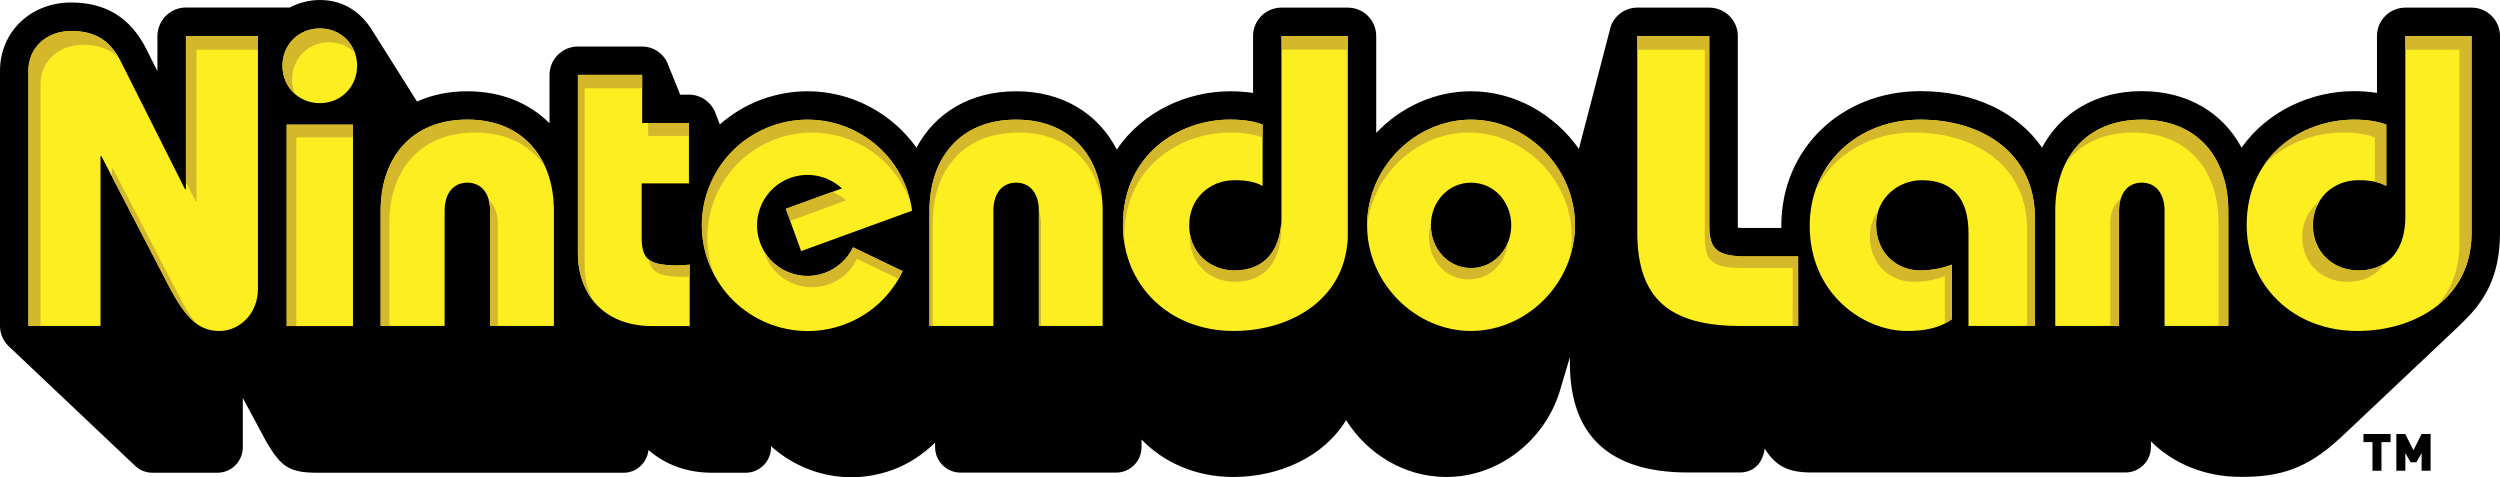 <svg version="1.1" id="Nintendo Land" xmlns="http://www.w3.org/2000/svg" xmlns:xlink="http://www.w3.org/1999/xlink" x="0px" y="0px"
	 viewBox="0 0 1999.5 381.5" style="enable-background:new 0 0 1999.5 381.5;" xml:space="preserve">
<style type="text/css">
	.A{fill:#010101;}
	.B{fill:#FCEE21;}
	.C{fill:#D4B72A;}
</style>
<g>
	<polygon class="A" points="1904.7,353.6 1904.7,376.5 1897.5,376.5 1897.5,353.6 1890.3,353.6 1890.3,347.1 1912,347.1 
		1912,353.6 	"/>
	<polygon class="A" points="1936.8,376.5 1936.8,362.4 1932.6,369.7 1928,369.7 1923.8,362.4 1923.8,376.5 1916.6,376.5 
		1916.6,347.1 1923.7,347.1 1930.3,360.1 1936.8,347.1 1944,347.1 1944,376.5 	"/>
	<path class="A" d="M1720.3,353v4.5c0,11.3-9.1,20.4-20.4,20.4h-251.1c-19,0-28.7-5.3-37.4-19.1c-1.7,12.4-9.3,19.1-20.1,19.1
		H1350c-62.6,0-94.4-29.4-94.4-87.5v-4.7l-7.9,26.5c-0.2,0.7-0.4,1.3-0.6,2l-0.3,1l0-0.1c-12.7,38.1-48.8,66.4-90.1,66.4
		c-33.3,0-63.1-18.4-80.1-45.5c-18.2,30-54.3,45.5-90.2,45.5c-29.7,0-55.5-11.4-73.4-30v6.1c0,11.3-9.1,20.4-20.4,20.4H768.3
		c-11.3,0-20.4-9.1-20.4-20.4v-3.6c-9.7,9.5-21.1,17.1-34.2,21.9c-10.6,3.8-21.6,5.8-32.9,5.8c-24.1,0-46.8-9.3-64.1-24.8v0.8
		c0,11.3-9.1,20.4-20.4,20.4h-26.8c-20.5,0-37.9-6.8-50.8-18.2c-1.2,10.2-9.5,18.2-19.9,18.2H257.7c-25.6,0.3-32.4-3.2-45.4-26.1
		l-18.1-33.7v39.4c0,11.3-9.1,20.4-20.4,20.4H122c-5.6,0-10.6-2.2-14.2-5.8L6.3,276.3c-3.9-4.1-6.3-9.5-6.3-15.6V56.6
		C0,25.5,24.5,2,56.9,2c27.7,0,47.4,12.1,60,37l9,17.9V28.8C126,16.2,136.2,6,148.7,6h83c7.2-3.7,15.3-6,24.1-6
		c19.3,0,33.3,10,42.4,25.1l35.3,56.1c11.8-5.3,25.3-8.2,40.2-8.2c27.1,0,49.7,9.4,65.8,25.6V59.9c0-12.5,10.2-22.7,22.7-22.7h51.4
		c8.7,0,16,5,19.8,12.2L544,75.7h7.1c9.2,0,17,5.5,20.6,13.4l4,10.4c9.8-8.5,21-15.4,33.6-20c11.8-4.3,24.2-6.5,36.7-6.5
		c35,0,67.2,17.4,87,45.1C748,90.1,776.2,73,812.7,73c37.1,0,65.6,17.7,80.5,46.6C913.8,89.1,949.5,73,983.9,73
		c6.6,0,12.7,0.5,18.3,1.3V28.8c0-12.6,10.2-22.7,22.8-22.7h53c12.6,0,22.7,10.2,22.7,22.7v77.5c19.4-20.4,46.4-33.3,75.8-33.3
		c35.2,0,66.9,18.5,86.3,46.1l25.6-98.4c3.3-8.5,11.4-14.6,21.1-14.6h57.6c12.6,0,22.8,10.2,22.8,22.7c0,0,0,152.8,0,153.3
		c1.6,0.2,3.8,0.2,6.7,0.2h28.2c0-0.6-0.1-1.2-0.1-1.8c0-61.3,47.8-107.6,111.3-107.6c43.1,0,77.8,17.1,97.2,45.1
		c15.1-28,43.3-45.1,79.8-45.1c36.4,0,64.7,17.1,79.8,45.2c20.8-29.5,56-45.2,89.9-45.2c6.6,0,12.7,0.5,18.4,1.4V28.8
		c0-12.6,10.2-22.7,22.7-22.7h53c12.6,0,22.7,10.2,22.7,22.7v157.7c-0.1,36.1-13.4,55.9-31.5,72.8l0.2,0l-97.3,91.8l0-0.1
		c-25.6,23.7-47.5,30.6-78.5,30.4C1763.5,381.5,1738.2,370.8,1720.3,353"/>
	<path class="B" d="M22.8,260.7V56.6c0-18.6,14.6-31.8,34.2-31.8c19.5,0,31.1,7.6,39.7,24.5L148,151.4h0.7V28.8h57.6v202.1
		c0,21.2-15.9,33.8-30.5,33.8c-14.9,0-25.8-7-41.1-36.5L81.1,124.9h-0.7v135.8L22.8,260.7L22.8,260.7z"/>
	<path class="B" d="M255.8,22.7c16.8,0,29.8,12.8,29.8,29.9c0,17.1-13.1,29.9-29.8,29.9c-16.7,0-29.9-12.8-29.9-29.9
		C225.9,35.5,239.1,22.7,255.8,22.7"/>
	<rect x="229.3" y="99.7" class="B" width="53" height="161.1"/>
	<path class="B" d="M304.4,260.7v-92.1c0-41.8,24.2-72.9,69.3-72.9c45.1,0,69.3,31.1,69.3,72.9v92.1h-51v-92.1
		c0-13.9-7-22.5-18.2-22.5c-11.3,0-18.2,8.6-18.2,22.5v92.1H304.4z"/>
	<path class="B" d="M551,98.4v48.3h-37.8v43.1c0,18.5,6.6,21.9,27.1,22.5c3.7,0,7.6-0.3,11.3-0.6v49.1h-29.8
		c-40.4,0-59.6-27.2-59.6-57.6V59.9h51.4v38.5L551,98.4L551,98.4z"/>
	<path class="B" d="M1078,28.8v157.7c0,51.7-44.4,78.2-91.4,78.2c-51.4,0-88.5-36.5-88.5-84.8c0-55.3,43.7-84.2,85.8-84.2
		c12.6,0,20.9,2,25.9,4v49c-4-2.3-10.6-4.6-22.2-4.6c-20.5,0-36.5,14.9-36.5,36.1c0,21.2,15.9,36.1,36.5,36.1
		c25.2,0,37.4-17.9,37.4-42.8V28.8H1078z"/>
	<path class="B" d="M1176.5,214.4c18.6,0,32.2-15.6,32.2-34.2c0-18.5-13.6-34.1-32.2-34.1c-18.5,0-32.1,15.6-32.1,34.1
		C1144.4,198.7,1158,214.4,1176.5,214.4 M1176.5,95.7c44.4,0,83.2,38.1,83.2,84.5c0,46.4-38.7,84.5-83.2,84.5
		c-44.4,0-83.1-38.1-83.1-84.5C1093.4,133.8,1132.1,95.7,1176.5,95.7"/>
	<path class="B" d="M1438.2,260.7H1392c-56,0-82.5-21.2-82.5-74.9V28.8h57.6v151.8c0,18.9,6.3,24.5,29.5,24.5h41.5L1438.2,260.7
		L1438.2,260.7z"/>
	<path class="B" d="M1574.4,260.7v-74.2c0-28.5-13.3-42.4-37.4-42.4c-19.2,0-36.5,14.9-36.5,35.1c0,24.6,17.9,37.1,35.1,37.1
		c10.6,0,19.5-2.3,25.5-4.7v43.8c-9.9,6.9-21.2,9.3-36.1,9.3c-33.8,0-77.6-28.9-77.6-84.2c0-48.4,37.1-84.8,88.5-84.8
		c50,0,91.5,27.2,91.5,78.2v86.8L1574.4,260.7L1574.4,260.7z"/>
	<path class="B" d="M1643.8,260.7v-92.1c0-41.8,24.2-72.9,69.2-72.9c45,0,69.2,31.1,69.2,72.9v92.1h-51v-92.1
		c0-13.9-7-22.5-18.2-22.5c-11.3,0-18.2,8.6-18.2,22.5v92.1H1643.8z"/>
	<path class="B" d="M1976.8,28.8v157.7c0,51.7-44.4,78.2-91.4,78.2c-51.4,0-88.5-36.5-88.5-84.8c0-55.3,43.8-84.2,85.8-84.2
		c12.6,0,20.9,2,25.9,4v49c-4-2.3-10.6-4.6-22.2-4.6c-20.6,0-36.5,14.9-36.5,36.1c0,21.2,15.9,36.1,36.5,36.1
		c25.1,0,37.4-17.9,37.4-42.8V28.8H1976.8z"/>
	<path class="B" d="M743.4,260.7v-92.1c0-41.8,24.1-72.9,69.3-72.9c45.1,0,69.2,31.1,69.2,72.9v92.1h-51v-92.1
		c0-13.9-7-22.5-18.2-22.5c-11.3,0-18.2,8.6-18.2,22.5v92.1H743.4z"/>
	<path class="B" d="M640.8,200.8l88.7-32.3c-0.8-5.7-2.2-11.4-4.2-17.1c-16-43.9-64.5-66.5-108.3-50.5
		c-43.9,16-66.5,64.4-50.5,108.3c16,43.8,64.5,66.4,108.3,50.5c21.5-7.8,37.9-23.5,47.2-42.8l-39.7-19.1
		c-4.4,9.2-12.3,16.7-22.6,20.5c-21,7.6-44.2-3.2-51.8-24.2c-7.6-21,3.2-44.2,24.1-51.8c14.8-5.3,30.5-1.6,41.4,8.4L628.5,167
		L640.8,200.8z"/>
	<path class="C" d="M66.3,35.8c11.8,0,20.5,3.2,27.5,9.2c-8.3-13.6-19.3-20.2-37-20.2c-19.6,0-34.2,13.2-34.2,31.8v204.1h9.8V67.3
		C32.5,48.9,47,35.8,66.3,35.8"/>
	<polygon class="C" points="157.2,161.1 157.2,39.8 206.3,39.8 206.3,28.8 148.7,28.8 148.7,145.6 156.6,161.1 	"/>
	<path class="C" d="M90.3,134.9h-0.7v6.4l45.2,87c8,15.6,14.9,24.7,21.8,30c-4.2-5.2-8.4-11.9-13.1-21L90.3,134.9z"/>
	<path class="C" d="M263.2,33.8c8,0,15.1,3,20.4,8c-4.2-11.3-14.9-19-27.8-19c-16.7,0-29.9,12.8-29.9,29.8c0,9.2,3.9,17,10,22.4
		c-1.5-3.5-2.3-7.5-2.3-11.7C233.7,46.5,246.7,33.8,263.2,33.8"/>
	<polygon class="C" points="282.3,109.9 282.3,99.7 229.3,99.7 229.3,260.7 237,260.7 237,109.9 	"/>
	<path class="C" d="M390.8,160c0.7,2.6,1.2,5.4,1.2,8.6v92.1h6.1v-82.5C398,169.8,395.2,163.7,390.8,160"/>
	<path class="C" d="M380,106c25.6,0,44.1,10.3,55.5,26.7c-10.3-22.4-31-37.1-61.7-37.1c-45.1,0-69.3,31.2-69.3,72.9v92.1h6.9
		v-82.5C311.4,136.8,335.4,106,380,106"/>
	<path class="C" d="M545,221.5c2.2,0,4.4-0.2,6.6-0.4v-9.4c-3.6,0.3-7.6,0.7-11.2,0.7c-10.5-0.3-17.3-1.4-21.5-4.8
		C521,218.5,528.3,220.9,545,221.5"/>
	<path class="C" d="M467.6,70.6h46V59.9h-51.4v143.2c0,13.2,3.8,25.6,11.2,35.7c-3.8-8.1-5.8-17-5.8-26.5L467.6,70.6L467.6,70.6z"
		/>
	<rect x="518.4" y="98.4" class="C" width="32.6" height="10.3"/>
	<path class="C" d="M984.1,106c12.4,0,20.7,2,25.6,3.9v38.7c0,0,0.1,0,0.1,0v-49c-5-2-13.3-4-25.9-4c-42.1,0-85.8,28.8-85.8,84.2
		c0,6.2,0.7,12.3,1.9,18.1c-0.3-2.8-0.8-5.6-0.8-8.6C899.1,134.6,942.4,106,984.1,106"/>
	<path class="C" d="M1025,39.7h52.2v156.2c0,0.8-0.1,1.6-0.2,2.4c0.6-3.8,0.9-7.7,0.9-11.8V28.8h-53L1025,39.7L1025,39.7z"/>
	<path class="C" d="M987.7,225.4c24.9,0,37-17.7,37-42.3v-5.6c-1.3,22.7-13.4,38.8-37.1,38.8c-18.1,0-32.6-11.6-35.8-28.8
		c0,0.7-0.2,1.4-0.2,2.2C951.6,210.7,967.4,225.4,987.7,225.4"/>
	<path class="C" d="M1176.5,95.7c-44.4,0-83.1,38.1-83.1,84.5c0,0.1,0,0.2,0,0.2c4.8-41.6,40.5-74.4,81.4-74.4
		c44,0,82.3,37.7,82.3,83.6c0,5.2-0.6,10.2-1.6,15.1c2.4-7.8,4.2-16,4.2-24.6C1259.6,133.8,1220.9,95.7,1176.5,95.7"/>
	<path class="C" d="M1176.5,214.4c-18.5,0-32.1-15.6-32.1-34.2c0-0.1,0-0.2,0-0.3c-0.9,3.1-1.5,6.4-1.5,9.8
		c0,18.4,13.4,33.8,31.8,33.8c17.1,0,29.8-13.4,31.5-30.1C1201.5,205.6,1190.4,214.4,1176.5,214.4"/>
	<path class="C" d="M1367.1,180.5V28.8h-57.6v11h54V190c0,18.7,6.2,24.3,29.2,24.3h41.1v46.4h4.4v-55.7h-41.5
		C1373.4,205.1,1367.1,199.4,1367.1,180.5"/>
	<path class="C" d="M1536,95.7c-39.9,0-70.9,22-82.9,54.5c14.2-26.6,42.3-44.2,77.6-44.2c49.5,0,90.6,26.9,90.6,77.4v77.3h6.3
		v-86.8C1627.5,122.9,1586,95.7,1536,95.7"/>
	<path class="C" d="M1530.3,225.4c10.5,0,19.4-2.3,25.2-4.6v37.8c1.9-1,3.8-1.9,5.6-3.2v-43.7c-5.9,2.3-14.9,4.6-25.5,4.6
		c-17.2,0-35.1-12.6-35.1-37.1c0-3.9,0.8-7.5,2-11c-4.3,5.7-7,12.6-7,20.4C1495.5,213,1513.3,225.4,1530.3,225.4"/>
	<path class="C" d="M1687.8,178.2v82.6h7v-92.1c0-3.5,0.4-6.6,1.2-9.4C1691,162.8,1687.8,169.2,1687.8,178.2"/>
	<path class="C" d="M1713,95.7c-29.3,0-49.5,13.3-60.3,33.9c11.5-14.5,29.3-23.6,53.2-23.6c44.6,0,68.5,30.8,68.5,72.2v82.5h7.8
		v-92.1C1782.2,126.9,1758.1,95.7,1713,95.7"/>
	<path class="C" d="M1899.4,109.9v35.5c4,0.9,6.9,2.1,9.1,3.3v-49c-5-2-13.3-4-25.9-4c-27.3,0-55.3,12.2-71.6,35.9
		c16.4-16.9,39.9-25.6,62.8-25.6C1886.3,106,1894.5,108,1899.4,109.9"/>
	<path class="C" d="M1923.8,28.8v11h43.2v156.1c0,20.4-7,36.7-18.4,49.1c17-13.1,28.1-32.6,28.1-58.5V28.8H1923.8z"/>
	<path class="C" d="M1841.3,189.6c0,21,15.7,35.8,36.1,35.8c13.9,0,23.8-5.7,29.8-14.9c-5.6,3.7-12.5,5.8-21,5.8
		c-20.6,0-36.5-14.9-36.5-36.1c0-7.1,1.9-13.4,5.1-18.8C1846.6,167.7,1841.3,177.6,1841.3,189.6"/>
	<path class="C" d="M814.5,106c37.9,0,60.7,22.3,66.7,54.4c-3-37.5-26.6-64.7-68.6-64.7c-45.1,0-69.2,31.2-69.2,72.9v92.1h2.6
		v-82.5C746,136.8,769.9,106,814.5,106"/>
	<path class="C" d="M830.8,167.8c0,0.3,0.1,0.5,0.1,0.8v92.1h1.7v-82.6C832.6,174.2,831.8,170.8,830.8,167.8"/>
	<path class="C" d="M620.8,111.1c42.9-15.6,90.2,6.1,106.5,48.5c-0.7-2.8-1.1-5.6-2-8.3c-16-43.9-64.5-66.5-108.4-50.5
		c-43.8,16-66.5,64.4-50.5,108.3c1.1,3.1,2.8,5.9,4.2,8.8C555.2,174.6,577.5,126.9,620.8,111.1"/>
	<path class="C" d="M640.8,200.8l0.2-0.1l-8.8-24.2l44.4-16.2c-3.2-3-7-5.2-11-6.9L628.5,167L640.8,200.8z"/>
	<path class="C" d="M663.1,227.3c10.2-3.7,18-11.2,22.3-20.3l32.9,15.9c1.2-2,2.6-3.9,3.6-6l-39.7-19.1
		c-4.4,9.2-12.3,16.7-22.6,20.5c-18.5,6.7-38.8-1-48.5-17.3c0.3,0.8,0.3,1.6,0.6,2.4C619.3,224.1,642.3,234.9,663.1,227.3"/>
	<path class="C" d="M1025,39.7h-0.2v137.8c0.1-1.3,0.2-2.6,0.2-3.9V39.7z"/>
</g>
</svg>